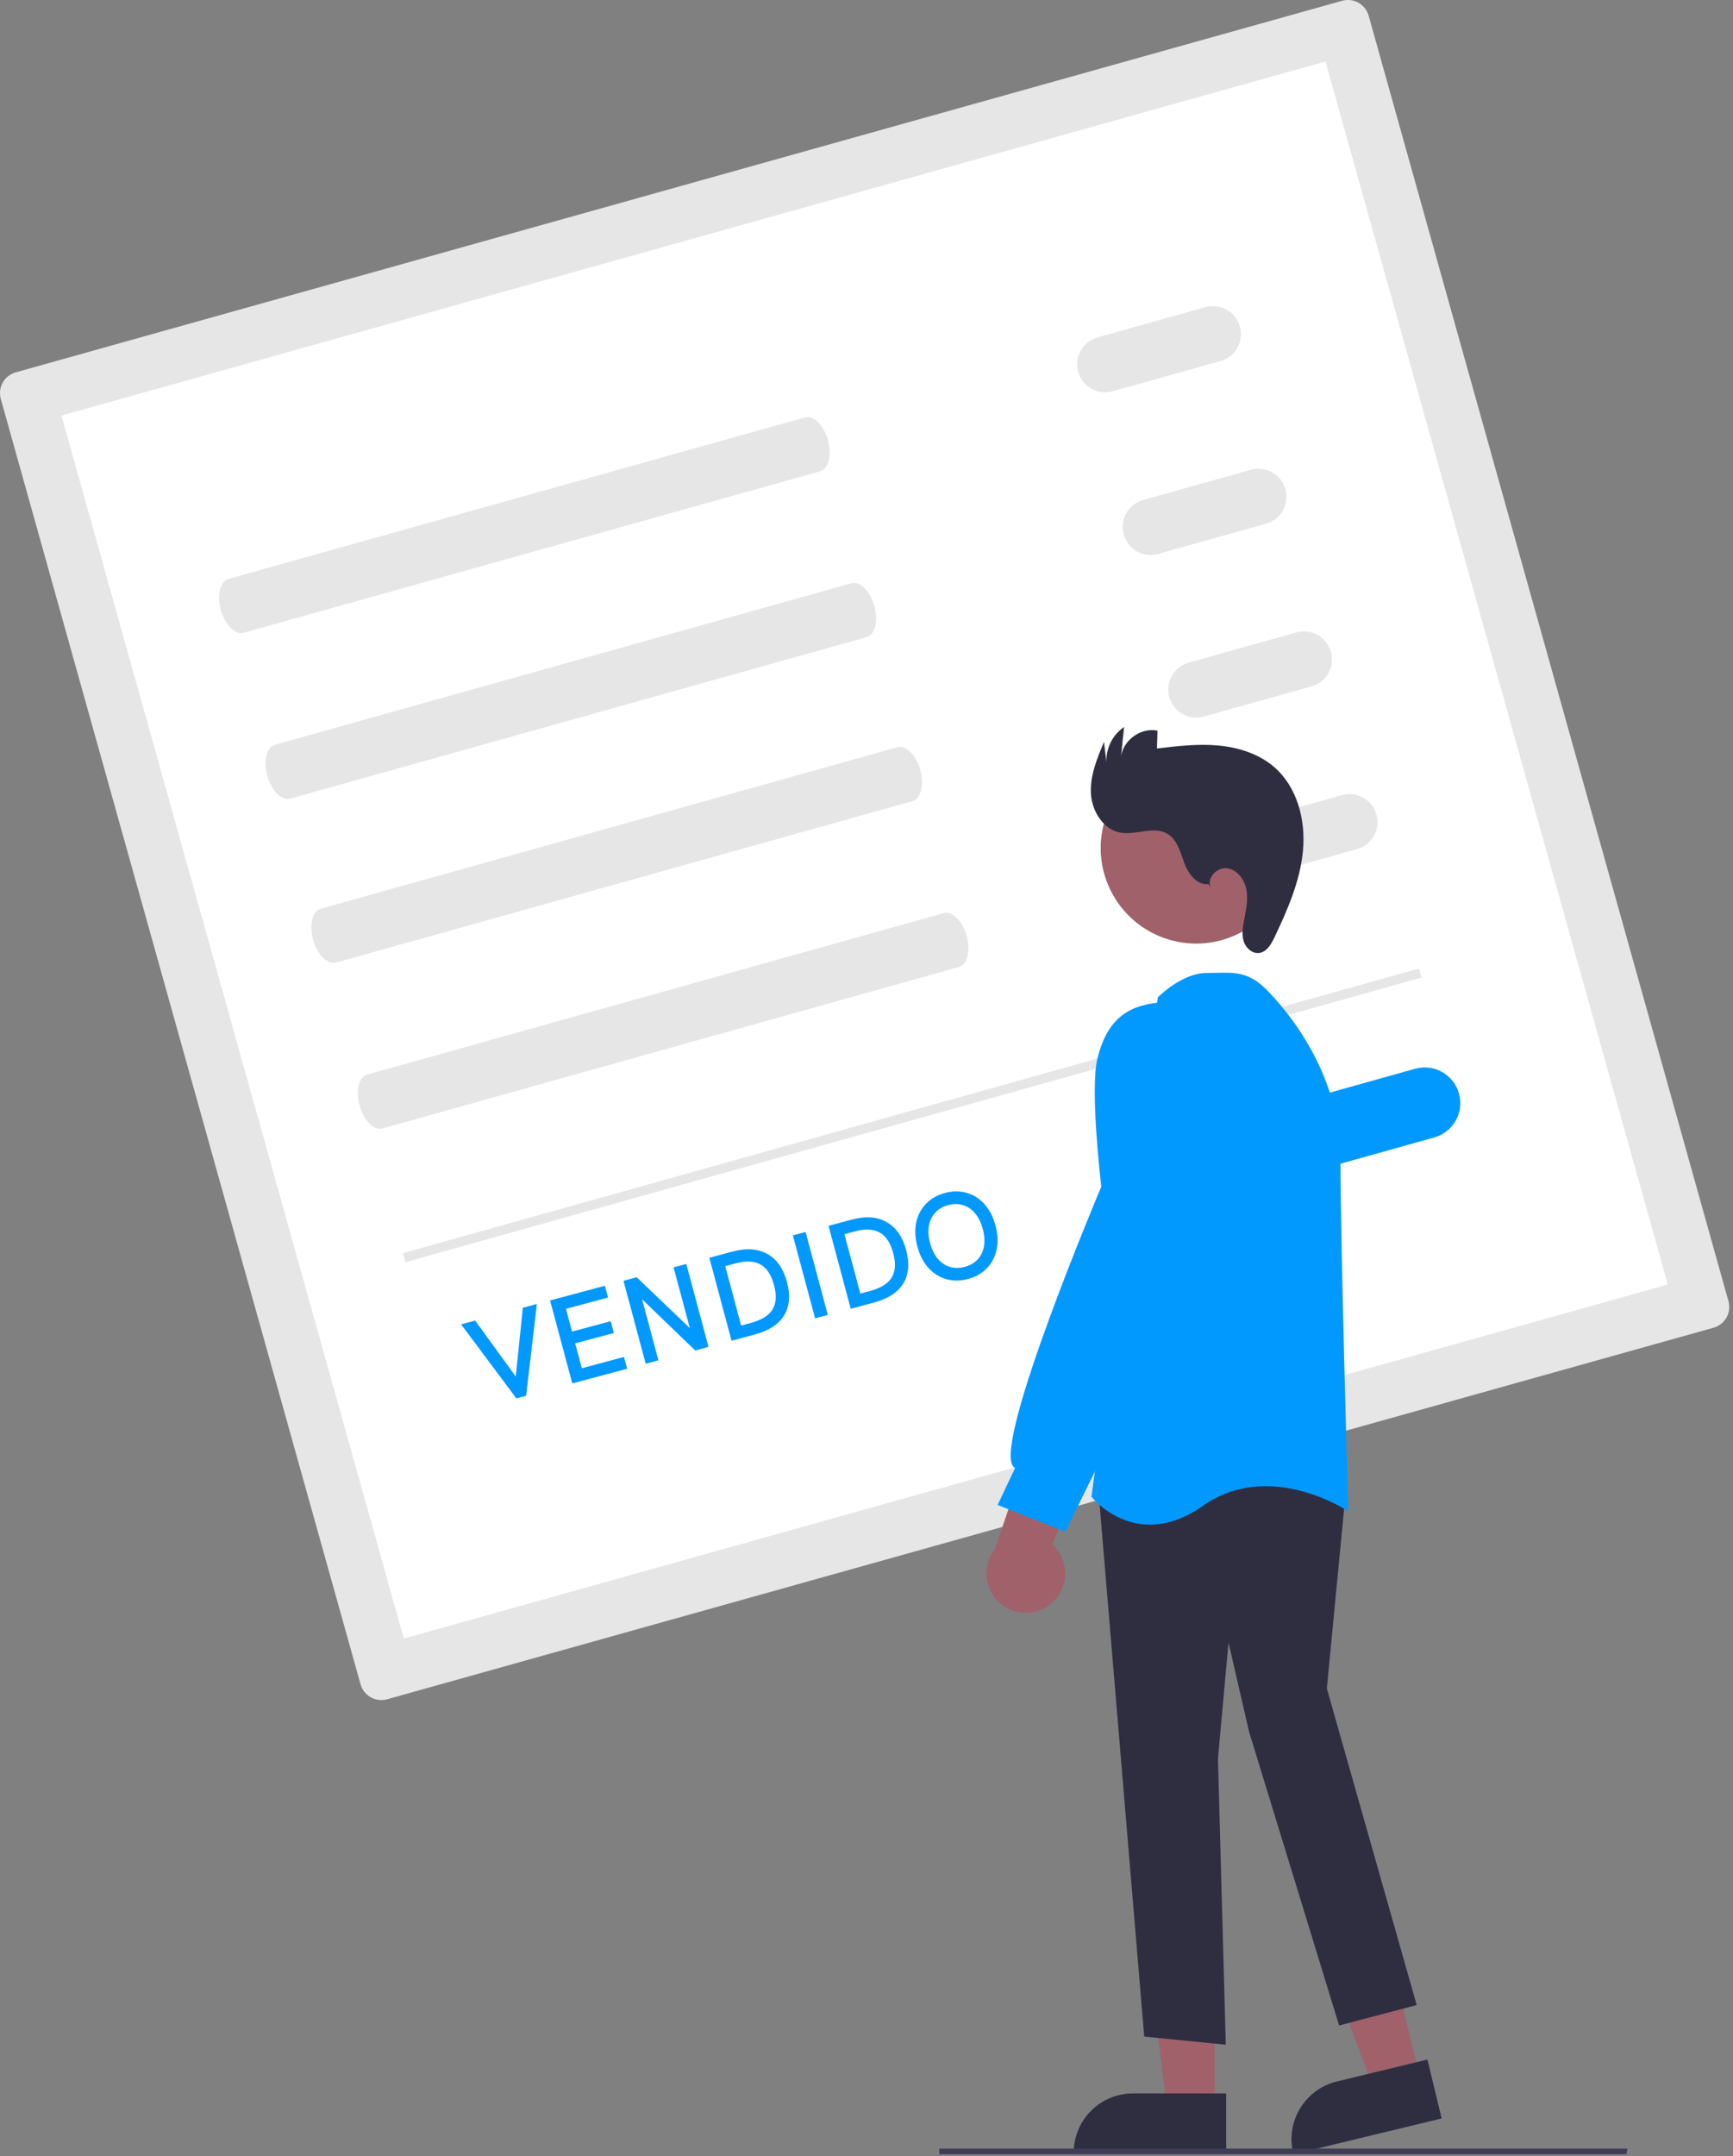<svg fill="none" height="245" viewBox="0 0 197 245" width="197" xmlns="http://www.w3.org/2000/svg"><rect x="0" y="0" width="197" height="245" fill="#808080" stroke="none"/><path d="m1.786 42.31c-.624.176-1.154.592-1.472 1.157-.318.565-.399 1.234-.225 1.859l40.901 146.069c.176.625.592 1.154 1.157 1.472.565.318 1.234.399 1.859.225l150.781-42.22c.625-.176 1.154-.592 1.472-1.157.318-.566.399-1.234.225-1.859l-40.901-146.07c-.176-.624-.592-1.154-1.157-1.472-.566-.318-1.234-.399-1.859-.225z" fill="#e6e6e6"/><path d="m45.902 186.194 143.685-40.233-38.914-138.973-143.685 40.233z" fill="#fff"/><path d="m61.028 148.176-1.22 10.43-1.109.297-6.285-8.418 1.596-.428 4.617 6.358.806-7.811zm1.501-.402 6.234-1.67.359 1.339-4.787 1.282.692 2.583 4.395-1.177.359 1.338-4.395 1.178.757 2.826 4.787-1.282.359 1.338-6.234 1.671zm15.486-4.149 2.526 9.425-1.515.406-6.037-5.818 1.859 6.938-1.447.387-2.526-9.425 1.501-.402 6.04 5.773-1.848-6.897zm2.619-.702 2.664-.714c1.56-.418 2.876-.321 3.948.29 1.07.603 1.809 1.666 2.217 3.189.403 1.506.292 2.767-.334 3.785-.626 1.018-1.732 1.74-3.319 2.165l-2.651.71zm4.682 7.413c1.235-.331 2.065-.839 2.491-1.523.432-.695.492-1.625.181-2.788-.309-1.154-.817-1.931-1.523-2.331-.709-.409-1.649-.457-2.821-.143l-1.204.323 1.808 6.748zm4.813-9.957 1.447-.388 2.526 9.425-1.447.388zm4.054-1.087 2.664-.713c1.56-.418 2.876-.322 3.948.29 1.07.602 1.809 1.665 2.217 3.189.403 1.505.292 2.767-.334 3.785s-1.732 1.739-3.319 2.165l-2.651.71zm4.682 7.413c1.235-.331 2.066-.838 2.491-1.522.432-.696.492-1.625.181-2.788-.309-1.154-.817-1.931-1.523-2.331-.709-.41-1.649-.457-2.821-.143l-1.204.322 1.808 6.748zm11.172-1.37c-.874.234-1.704.239-2.489.015-.775-.227-1.452-.66-2.028-1.298-.568-.64-.981-1.442-1.24-2.407-.261-.973-.305-1.879-.134-2.718.181-.84.55-1.553 1.109-2.137.567-.587 1.288-.998 2.163-1.232.874-.235 1.699-.238 2.475-.011.785.224 1.461.657 2.029 1.297s.982 1.447 1.243 2.421c.258.964.302 1.866.13 2.704-.171.838-.541 1.551-1.108 2.138-.559.584-1.275.994-2.15 1.228zm-.369-1.379c.604-.162 1.094-.443 1.47-.844.373-.409.612-.908.715-1.496.101-.597.056-1.252-.135-1.964s-.479-1.301-.865-1.768-.842-.779-1.368-.938c-.528-.168-1.094-.171-1.698-.009s-1.092.447-1.466.857c-.376.4-.619.9-.729 1.499-.103.589-.058 1.243.135 1.964.191.713.48 1.302.865 1.769.393.455.853.767 1.381.934.526.159 1.091.157 1.695-.004z" fill="#0299ff"/><g fill="#e6e6e6"><path d="m25.983 65.778c-.959.269-1.354 1.861-.881 3.55.473 1.689 1.637 2.844 2.596 2.576l65.532-18.35c.959-.269 1.354-1.861.881-3.55-.473-1.689-1.638-2.844-2.596-2.576z"/><path d="m31.261 84.625c-.959.268-1.354 1.861-.881 3.55.473 1.689 1.638 2.844 2.596 2.576l65.532-18.35c.959-.268 1.354-1.861.881-3.55-.473-1.689-1.638-2.844-2.596-2.576z"/><path d="m36.479 103.256c-.959.268-1.354 1.861-.881 3.55.473 1.688 1.637 2.844 2.596 2.576l65.532-18.35c.959-.269 1.354-1.861.881-3.55-.473-1.689-1.638-2.844-2.596-2.576z"/><path d="m41.755 122.104c-.959.268-1.354 1.86-.881 3.549.473 1.689 1.637 2.845 2.596 2.576l65.532-18.349c.959-.269 1.354-1.861.881-3.55s-1.637-2.844-2.596-2.576z"/><path d="m124.772 38.333c-.403.112-.779.303-1.108.561-.329.258-.604.578-.809.942s-.337.765-.387 1.18-.018.836.095 1.238.304.779.562 1.107c.258.329.579.603.943.808.365.205.766.336 1.181.385.415.05.836.017 1.238-.096l12.251-3.43c.812-.228 1.501-.768 1.914-1.504.414-.735.519-1.605.291-2.417-.227-.812-.768-1.501-1.503-1.915-.736-.413-1.605-.518-2.417-.291z"/><path d="m129.948 56.815c-.403.112-.78.303-1.109.561s-.603.578-.809.942c-.205.364-.336.765-.386 1.18-.05.415-.018.836.095 1.238s.304.779.562 1.107.579.603.943.808.766.336 1.181.385c.415.05.835.017 1.238-.096l12.251-3.43c.812-.228 1.501-.768 1.914-1.504.414-.735.518-1.605.291-2.417-.228-.812-.768-1.501-1.504-1.915-.735-.413-1.604-.518-2.416-.291z"/><path d="m135.122 75.298c-.402.113-.779.303-1.107.561-.329.258-.603.578-.808.942-.205.364-.336.765-.385 1.179-.05.415-.018.835.095 1.237.112.402.303.778.561 1.107s.578.603.942.808c.364.205.765.336 1.18.386.414.05.835.018 1.237-.095l12.251-3.43c.812-.227 1.501-.768 1.914-1.504.414-.735.519-1.605.291-2.417-.227-.812-.768-1.501-1.503-1.915-.736-.414-1.605-.518-2.417-.291z"/><path d="m140.3 93.78c-.812.228-1.499.769-1.912 1.504s-.517 1.604-.29 2.415c.228.812.768 1.5 1.502 1.914.735.414 1.603.519 2.415.292l12.251-3.43c.811-.228 1.499-.769 1.912-1.504.413-.735.517-1.604.29-2.415-.228-.812-.768-1.5-1.502-1.914-.735-.414-1.603-.519-2.415-.293z"/></g><path d="m145.246 125.816c-.513.143-.993.386-1.412.714-.42.329-.77.737-1.031 1.201-.262.464-.429.975-.493 1.504-.063.529-.022 1.065.121 1.578.144.513.387.992.716 1.411s.738.768 1.202 1.029.976.428 1.505.491c.528.063 1.064.021 1.577-.123l15.61-4.371c1.036-.29 1.913-.979 2.44-1.916.527-.936.66-2.044.37-3.079-.289-1.035-.979-1.913-1.915-2.44-.937-.527-2.045-.66-3.08-.37z" fill="#0299ff"/><path d="m161.309 110.053-115.514 32.345.287 1.027 115.515-32.345z" fill="#e6e6e6"/><path d="m161.387 235.991-5.267 1.273-7.417-19.708 7.773-1.879z" fill="#a0616a"/><path d="m147.035 244.793-.036-.148c-.417-1.735-.129-3.564.801-5.087s2.426-2.615 4.16-3.037l10.304-2.491 1.618 6.69z" fill="#2f2e41"/><path d="m138.072 239.579-5.418-.001-2.578-20.899 7.997.001z" fill="#a0616a"/><path d="m139.387 244.761h-17.332v-.152c0-1.785.709-3.497 1.971-4.759s2.974-1.972 4.76-1.972l10.601.001z" fill="#2f2e41"/><path d="m130.071 231.42-5.26-62.698 21.778-4.015.086-.015 6.374 4.097-2.219 23.075 10.215 35.975-8.82 2.321-10.231-33.365-2.342-10.146-1.2 13.184.891 32.514z" fill="#2f2e41"/><path d="m124.136 170.144-.058-.073 7.526-56.662.009-.075.053-.053c.111-.111 2.748-2.716 5.46-2.716.392 0 .765-.01 1.123-.019 2.075-.054 3.714-.097 5.663 1.851 1.985 1.985 8.462 9.233 8.462 19.161 0 9.608.875 39.469.883 39.769l.013.422-.354-.23c-.087-.056-8.798-5.603-16.104-.447-2.284 1.612-4.335 2.177-6.088 2.177-4.082 0-6.553-3.06-6.588-3.105z" fill="#0299ff"/><path d="m141.184 105.889c5.26-2.876 7.194-9.471 4.318-14.731-2.875-5.26-9.471-7.194-14.731-4.318-5.261 2.876-7.194 9.471-4.318 14.731 2.875 5.26 9.471 7.194 14.731 4.318z" fill="#a0616a"/><path d="m119.359 182.321c.514-.398.934-.904 1.231-1.482s.463-1.213.488-1.863c.024-.649-.094-1.296-.346-1.894-.253-.599-.633-1.135-1.115-1.571l6.164-14.54-8.071 1.485-4.617 13.58c-.678.859-1.018 1.936-.955 3.028s.524 2.123 1.297 2.898c.772.774 1.802 1.239 2.894 1.305s2.17-.27 3.03-.946z" fill="#a0616a"/><path d="m113.404 171.011 1.985-4.191c-.122-.074-.223-.179-.293-.304-1.854-3.214 9.348-29.905 10.095-31.676-.114-.963-1.29-11.166-.43-14.606 1.012-4.049 3.09-5.936 6.949-6.309 4.256-.4 5.404 5.379 5.415 5.438l.004 14.857-4.884 17.102-11.139 22.722z" fill="#0299ff"/><path d="m137.365 100.454c-1.302.17-2.283-1.162-2.738-2.392-.456-1.231-.803-2.663-1.934-3.328-1.546-.908-3.523.184-5.291-.116-1.996-.338-3.294-2.454-3.395-4.476-.102-2.022.703-3.967 1.492-5.831l.276 2.317c-.037-.785.128-1.567.48-2.27.351-.703.877-1.304 1.528-1.746l-.356 3.4c.223-1.905 2.275-3.38 4.151-2.986l-.056 2.026c2.306-.274 4.632-.549 6.944-.34s4.641.941 6.393 2.463c2.622 2.278 3.579 6.029 3.258 9.487-.322 3.458-1.749 6.706-3.237 9.844-.374.79-.892 1.681-1.76 1.781-.78.091-1.494-.561-1.736-1.308s-.124-1.558.021-2.33c.219-1.165.496-2.356.29-3.524-.207-1.168-1.047-2.322-2.224-2.466-1.178-.143-2.382 1.203-1.816 2.245z" fill="#2f2e41"/><path d="m184.884 244.786h-78.114v-.638h78.23z" fill="#3f3d56"/></svg>